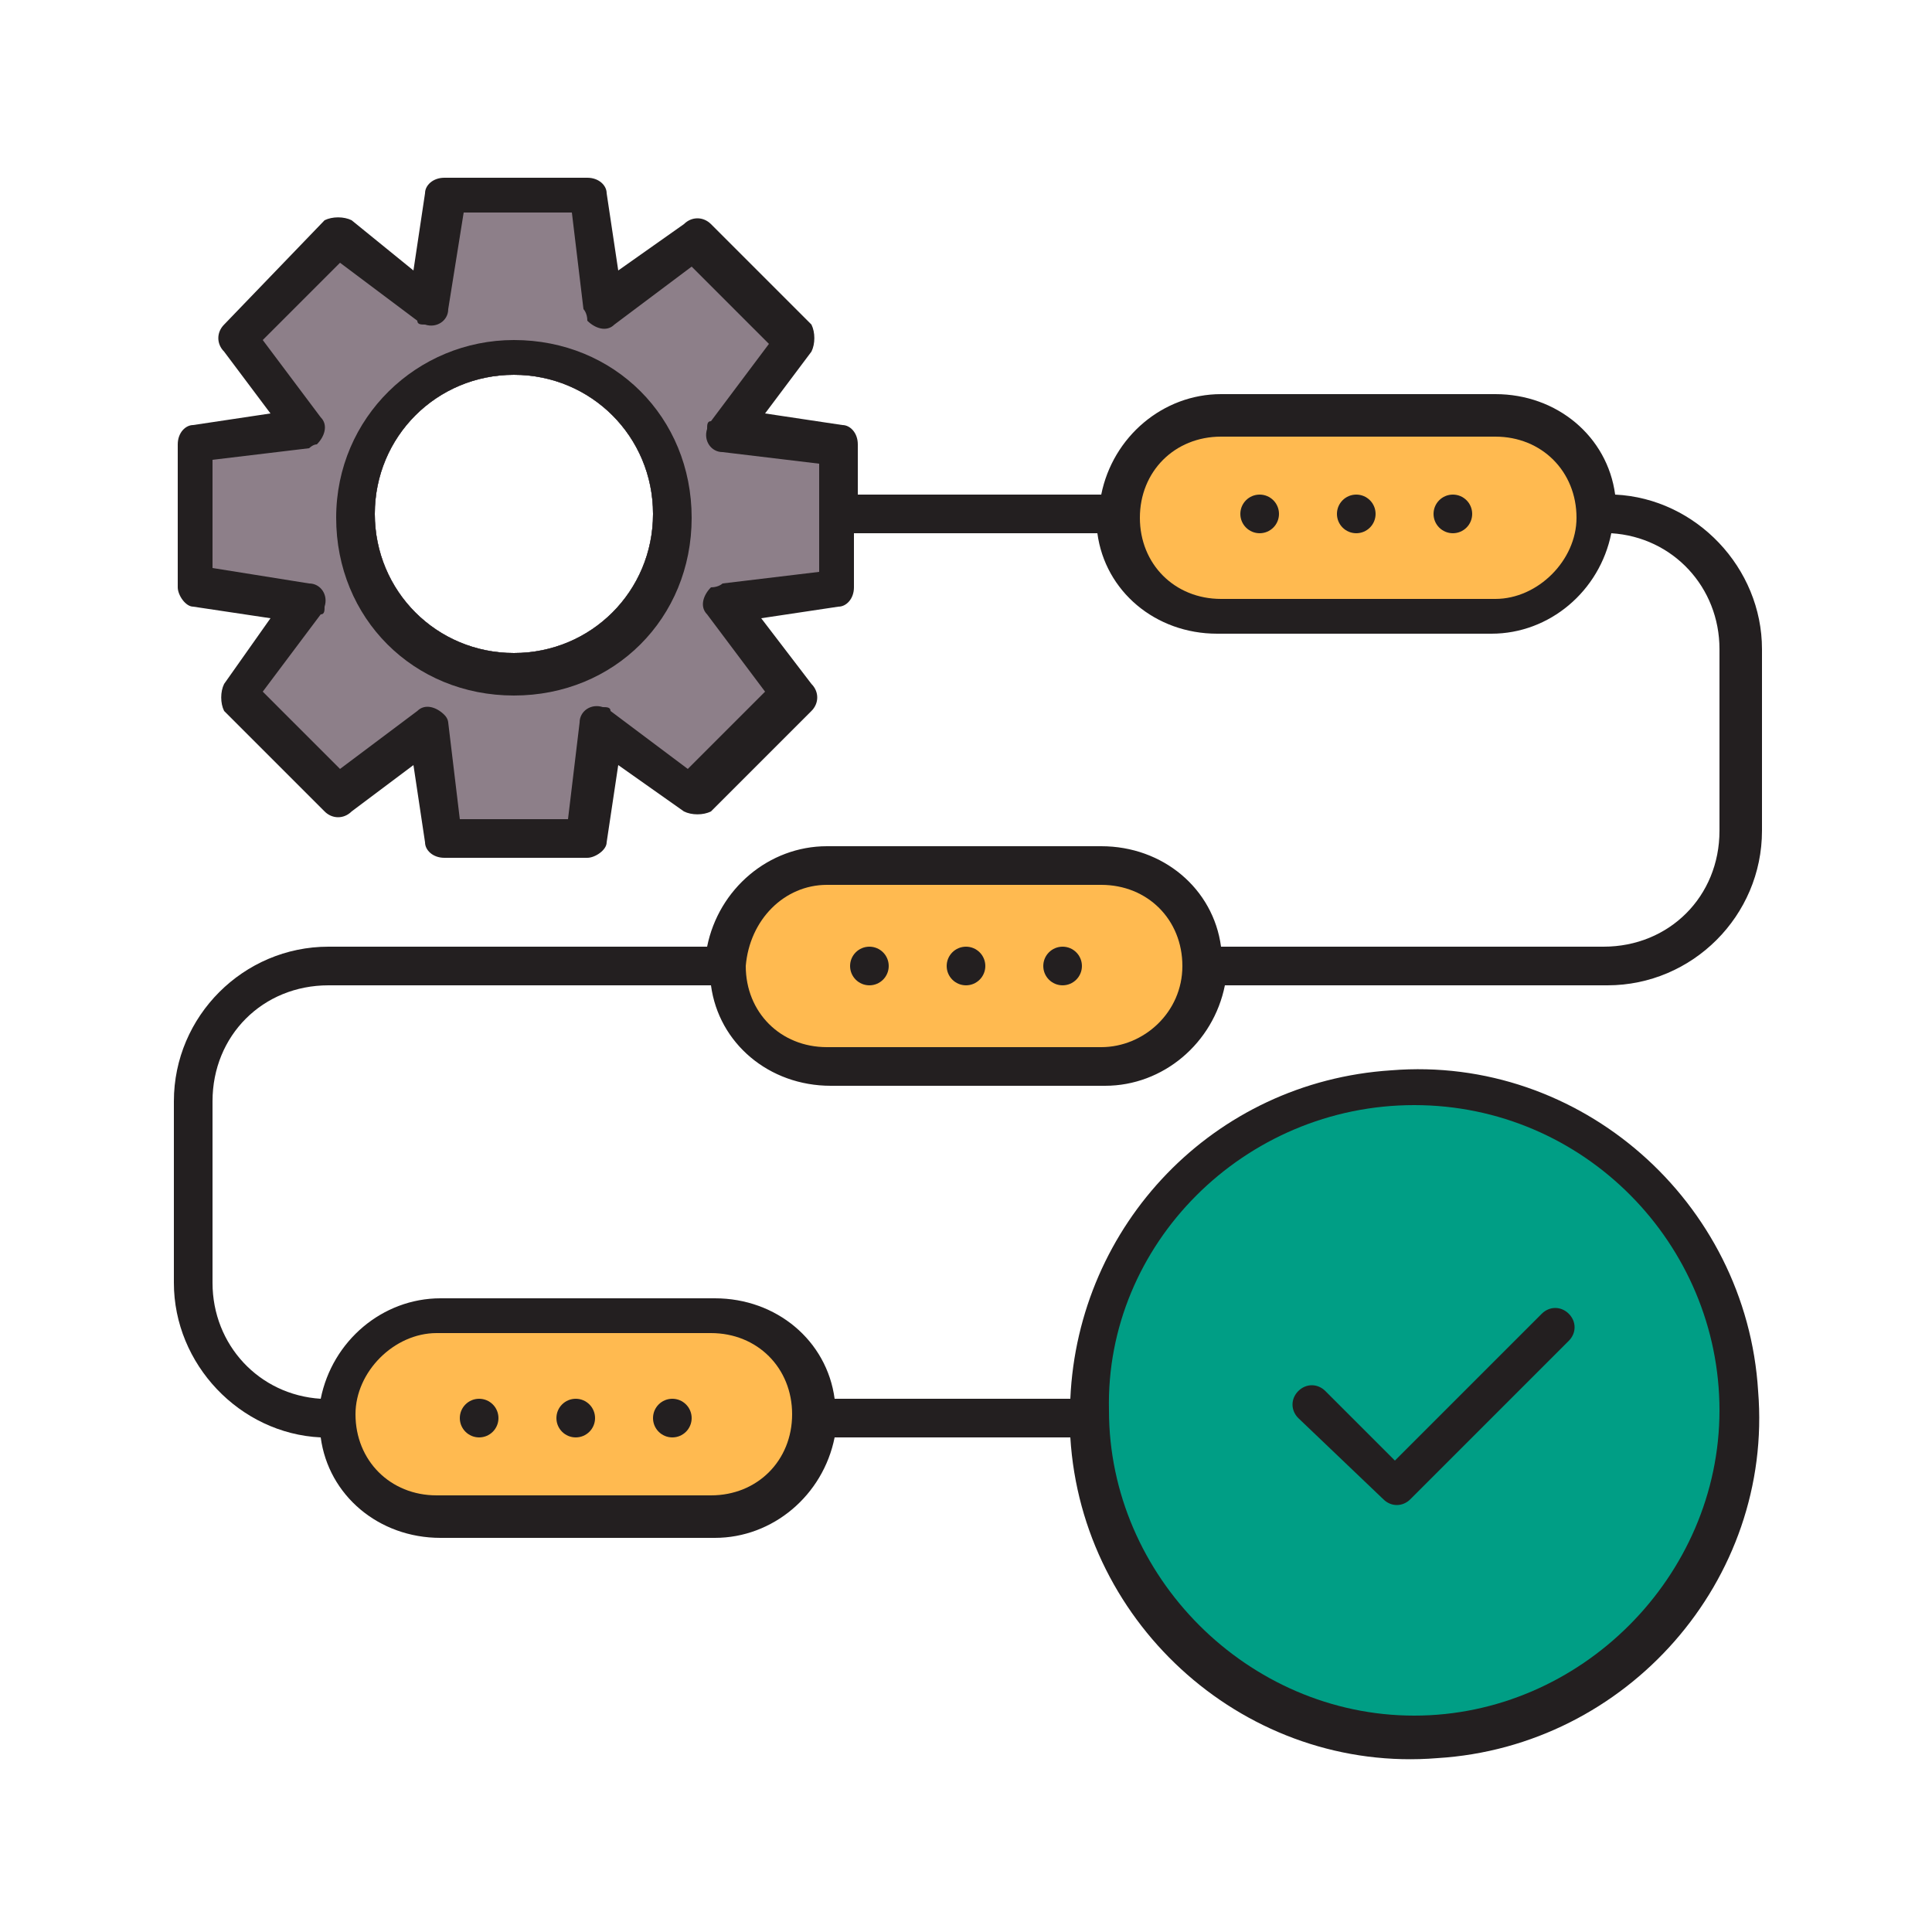<?xml version="1.0" encoding="utf-8"?>
<!-- Generator: Adobe Illustrator 25.0.0, SVG Export Plug-In . SVG Version: 6.00 Build 0)  -->
<svg version="1.1" id="Layer_1" xmlns="http://www.w3.org/2000/svg" xmlns:xlink="http://www.w3.org/1999/xlink" x="0px" y="0px"
	 viewBox="0 0 50 50" style="enable-background:new 0 0 50 50;" xml:space="preserve">
<style type="text/css">
	.st0{fill:#231F20;}
	.st1{fill:#FFBA50;}
	.st2{fill:#009E85;}
	.st3{fill:#8D7F89;}
</style>
<path class="st0" d="M8.5,25.5h9.9c0.2,1.5,1.5,2.6,3.1,2.6h7.1c1.5,0,2.8-1.1,3.1-2.6h9.9c2.2,0,4-1.8,4-4v-4.7
	c0-2.1-1.7-3.9-3.8-4c-0.2-1.5-1.5-2.6-3.1-2.6h-7.1c-1.5,0-2.8,1.1-3.1,2.6h-6.3v-1.3c0-0.3-0.2-0.5-0.4-0.5l-2-0.3L21,9.1
	c0.1-0.2,0.1-0.5,0-0.7l-2.6-2.6c-0.2-0.2-0.5-0.2-0.7,0L16,7l-0.3-2c0-0.2-0.2-0.4-0.5-0.4h-3.7c-0.3,0-0.5,0.2-0.5,0.4l-0.3,2
	L9.1,5.7c-0.2-0.1-0.5-0.1-0.7,0L5.8,8.4c-0.2,0.2-0.2,0.5,0,0.7L7,10.7l-2,0.3c-0.2,0-0.4,0.2-0.4,0.5v3.7c0,0.2,0.2,0.5,0.4,0.5
	L7,16l-1.2,1.7c-0.1,0.2-0.1,0.5,0,0.7l2.6,2.6c0.2,0.2,0.5,0.2,0.7,0l1.6-1.2l0.3,2c0,0.2,0.2,0.4,0.5,0.4h3.7
	c0.2,0,0.5-0.2,0.5-0.4l0.3-2l1.7,1.2c0.2,0.1,0.5,0.1,0.7,0l2.6-2.6c0.2-0.2,0.2-0.5,0-0.7L19.7,16l2-0.3c0.2,0,0.4-0.2,0.4-0.5
	v-1.4h6.3c0.2,1.5,1.5,2.6,3.1,2.6h7.1c1.5,0,2.8-1.1,3.1-2.6c1.6,0.1,2.8,1.4,2.8,3v4.7c0,1.7-1.3,3-3,3h-9.9
	c-0.2-1.5-1.5-2.6-3.1-2.6h-7.1c-1.5,0-2.8,1.1-3.1,2.6H8.5c-2.2,0-4,1.8-4,4v4.7c0,2.1,1.7,3.9,3.8,4c0.2,1.5,1.5,2.6,3.1,2.6h7.1
	c1.5,0,2.8-1.1,3.1-2.6h6.1c0.3,4.9,4.6,8.7,9.5,8.3c4.9-0.3,8.7-4.6,8.3-9.5c-0.3-4.9-4.6-8.7-9.5-8.3c-4.6,0.3-8.1,4-8.3,8.5h-6.1
	c-0.2-1.5-1.5-2.6-3.1-2.6h-7.1c-1.5,0-2.8,1.1-3.1,2.6c-1.6-0.1-2.8-1.4-2.8-3v-4.7C5.5,26.8,6.8,25.5,8.5,25.5z M13.3,16.9
	c-2,0-3.6-1.6-3.6-3.6c0-2,1.6-3.6,3.6-3.6c2,0,3.6,1.6,3.6,3.6c0,0,0,0,0,0C16.9,15.3,15.3,16.9,13.3,16.9z"/>
<path class="st1" d="M38.7,15.5h-7.1c-1.2,0-2.1-0.9-2.1-2.1s0.9-2.1,2.1-2.1h7.1c1.2,0,2.1,0.9,2.1,2.1
	C40.8,14.5,39.8,15.5,38.7,15.5C38.7,15.5,38.7,15.5,38.7,15.5z"/>
<path class="st1" d="M21.4,22.9h7.1c1.2,0,2.1,0.9,2.1,2.1c0,0,0,0,0,0s0,0,0,0c0,1.2-1,2.1-2.1,2.1h-7.1c-1.2,0-2.1-0.9-2.1-2.1
	c0,0,0,0,0,0s0,0,0,0C19.4,23.8,20.3,22.9,21.4,22.9z"/>
<path class="st1" d="M11.3,34.5h7.1c1.2,0,2.1,0.9,2.1,2.1c0,1.2-0.9,2.1-2.1,2.1c0,0,0,0,0,0h-7.1c-1.2,0-2.1-0.9-2.1-2.1
	C9.2,35.5,10.2,34.5,11.3,34.5z"/>
<circle class="st0" cx="22.5" cy="25" r="0.5"/>
<circle class="st0" cx="25" cy="25" r="0.5"/>
<circle class="st0" cx="27.5" cy="25" r="0.5"/>
<circle class="st0" cx="32.6" cy="13.3" r="0.5"/>
<circle class="st0" cx="35.1" cy="13.3" r="0.5"/>
<circle class="st0" cx="37.6" cy="13.3" r="0.5"/>
<circle class="st0" cx="17.4" cy="36.7" r="0.5"/>
<circle class="st0" cx="14.9" cy="36.7" r="0.5"/>
<circle class="st0" cx="12.4" cy="36.7" r="0.5"/>
<path class="st2" d="M36.6,28.6c4.4,0,7.9,3.6,7.9,7.9s-3.6,7.9-7.9,7.9s-7.9-3.6-7.9-7.9c0,0,0,0,0,0
	C28.6,32.2,32.2,28.6,36.6,28.6z"/>
<path class="st3" d="M18.7,15.1l2.5-0.3v-2.8l-2.5-0.3c-0.3,0-0.5-0.3-0.4-0.6c0-0.1,0-0.2,0.1-0.2l1.5-2l-2-2l-2,1.5
	c-0.2,0.2-0.5,0.1-0.7-0.1C15.2,8.1,15.1,8,15.1,8l-0.3-2.5h-2.8L11.6,8c0,0.3-0.3,0.5-0.6,0.4c-0.1,0-0.2,0-0.2-0.1l-2-1.5l-2,2
	l1.5,2c0.2,0.2,0.1,0.5-0.1,0.7C8.1,11.5,8,11.6,8,11.6l-2.5,0.3v2.8L8,15.1c0.3,0,0.5,0.3,0.4,0.6c0,0.1,0,0.2-0.1,0.2l-1.5,2l2,2
	l2-1.5c0.2-0.2,0.5-0.1,0.7,0.1c0.1,0.1,0.1,0.2,0.1,0.2l0.3,2.5h2.8l0.3-2.5c0-0.3,0.3-0.5,0.6-0.4c0.1,0,0.2,0,0.2,0.1l2,1.5l2-2
	l-1.5-2c-0.2-0.2-0.1-0.5,0.1-0.7C18.6,15.2,18.7,15.1,18.7,15.1L18.7,15.1z M13.3,16.9c-2,0-3.6-1.6-3.6-3.6c0-2,1.6-3.6,3.6-3.6
	c2,0,3.6,1.6,3.6,3.6c0,0,0,0,0,0C16.9,15.3,15.3,16.9,13.3,16.9L13.3,16.9z"/>
<path class="st0" d="M13.3,8.8c-2.5,0-4.6,2-4.6,4.6s2,4.6,4.6,4.6s4.6-2,4.6-4.6l0,0C17.9,10.8,15.9,8.8,13.3,8.8z M13.3,16.9
	c-2,0-3.6-1.6-3.6-3.6c0-2,1.6-3.6,3.6-3.6c2,0,3.6,1.6,3.6,3.6c0,0,0,0,0,0C16.9,15.3,15.3,16.9,13.3,16.9z"/>
<path class="st0" d="M35.8,38.8c0.2,0.2,0.5,0.2,0.7,0l4.1-4.1c0.2-0.2,0.2-0.5,0-0.7c-0.2-0.2-0.5-0.2-0.7,0l-3.8,3.8l-1.8-1.8
	c-0.2-0.2-0.5-0.2-0.7,0c-0.2,0.2-0.2,0.5,0,0.7L35.8,38.8z"/>
</svg>
